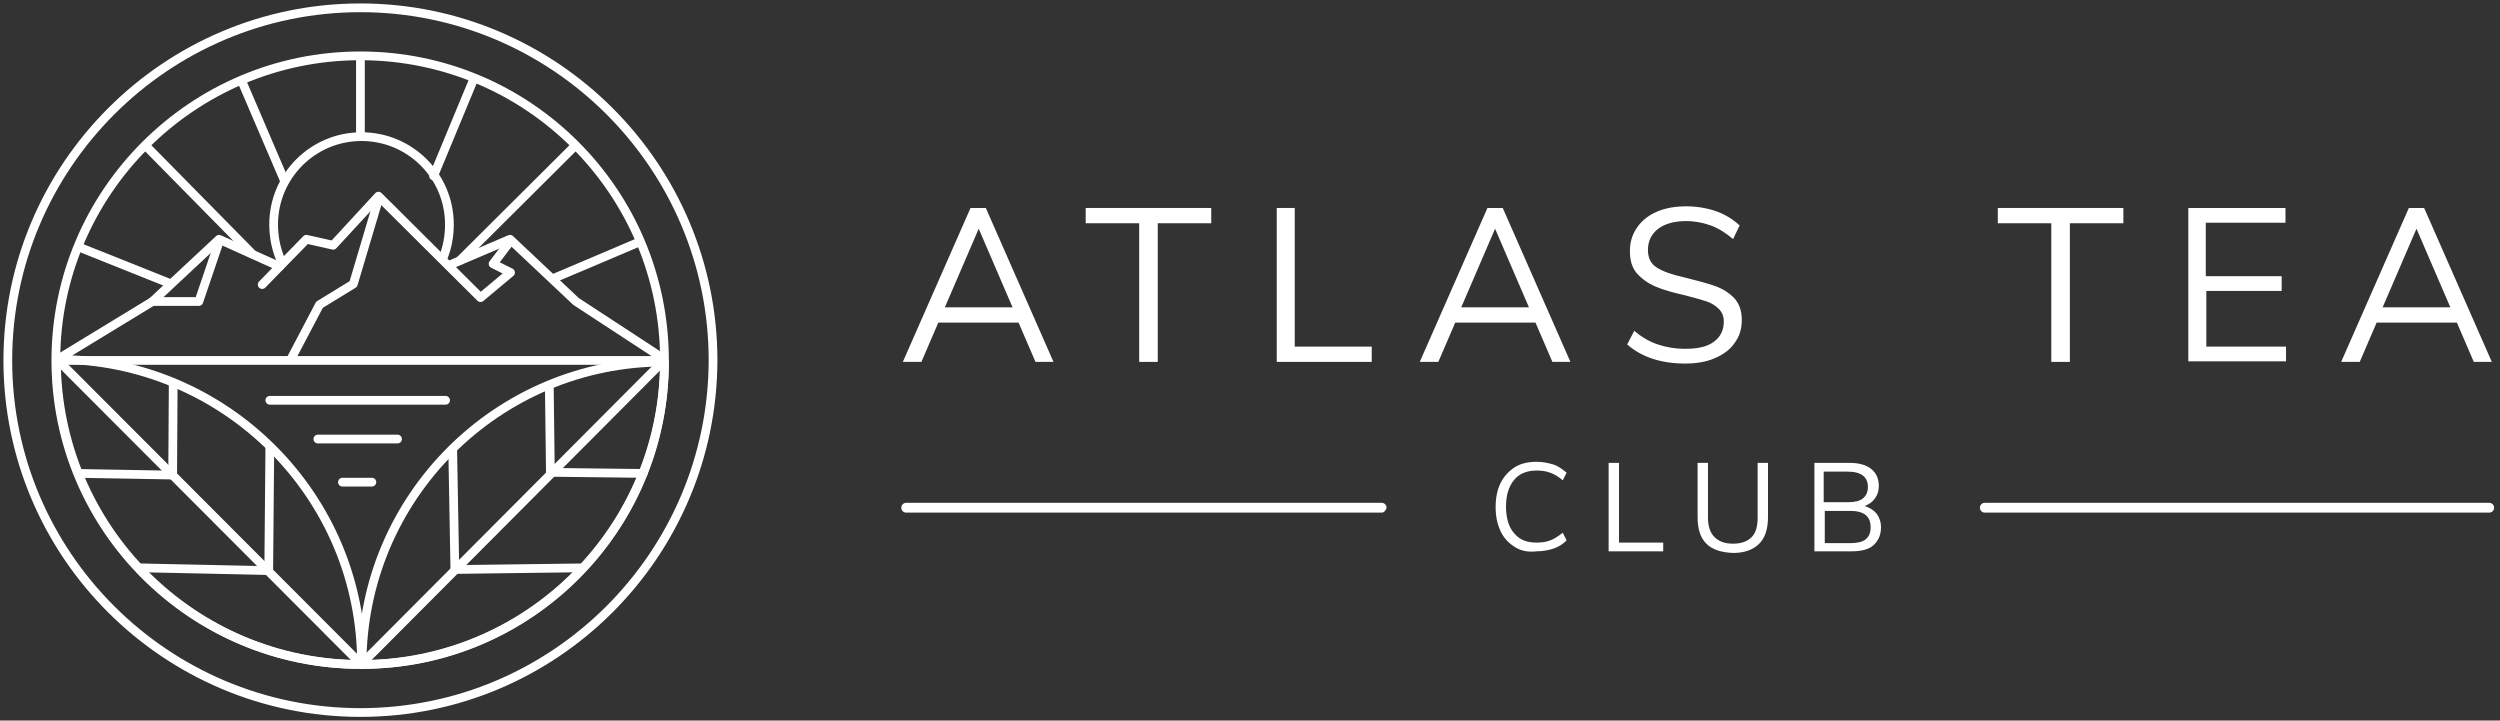 <?xml version="1.0" encoding="utf-8"?>
<!-- Generator: Adobe Illustrator 25.0.0, SVG Export Plug-In . SVG Version: 6.00 Build 0)  -->
<svg version="1.1" xmlns="http://www.w3.org/2000/svg" xmlns:xlink="http://www.w3.org/1999/xlink" x="0px" y="0px"
	 viewBox="0 0 458 132" style="enable-background:new 0 0 458 132;" xml:space="preserve">
<rect x="0" y="0" width="458" height="132" fill="#333333" stroke="none"/>
<style type="text/css">
	.st0{fill:none;stroke:#FFFFFF;stroke-width:1.6;stroke-linecap:round;stroke-linejoin:round;}
	.st1{fill-rule:evenodd;clip-rule:evenodd;fill:#FFFFFF;}
	.st2{fill:#FFFFFF;}
	.st3{fill:none;}
</style>
<g id="Layer_2">
</g>
<g id="Layer_1">
	<g id="Page-1">
		<g id="_x30_00" transform="translate(-202, -209)">
			<g id="Logo" transform="translate(0, 30)">
				<g id="Group-101" transform="translate(183, 160)">
					<g id="Logo-Horizontal---Green" transform="translate(20.431, 20.432)">
						<g id="Group-4" transform="translate(-0, 0)">
							<path id="Stroke-19" class="st0" d="M64.6,129.1C29,129.1,0,100.2,0,64.6C0,29,29,0,64.6,0s64.6,29,64.6,64.6
								C129.1,100.2,100.2,129.1,64.6,129.1z"/>
							<path id="Stroke-21" class="st0" d="M120.3,64.6c0,30.8-24.9,55.7-55.7,55.7S8.8,95.3,8.8,64.6S33.8,8.8,64.6,8.8
								S120.3,33.8,120.3,64.6z"/>
							<path id="Stroke-23" class="st0" d="M8.9,64.4c0,30.9,25,55.9,55.9,55.9C64.9,89.4,39.8,64.4,8.9,64.4z"/>
							<path id="Stroke-25" class="st0" d="M120.3,64.9c-30.6,0-55.4,24.8-55.4,55.4C95.4,120.3,120.3,95.5,120.3,64.9z"/>
							<polyline id="Stroke-27" class="st0" points="30.3,68.8 30.2,85.6 13.1,85.3 							"/>
							<polyline id="Stroke-29" class="st0" points="48,80.5 47.8,103.1 24.4,102.6 							"/>
							<polyline id="Stroke-31" class="st0" points="99.2,69.2 99.4,85.1 116.4,85.3 							"/>
							<polyline id="Stroke-33" class="st0" points="81.5,80.8 81.9,102.9 105.1,102.6 							"/>
							<line id="Stroke-35" class="st0" x1="9.3" y1="64.6" x2="120.1" y2="64.6"/>
							<line id="Stroke-37" class="st0" x1="64.6" y1="8.9" x2="64.6" y2="23.3"/>
							<line id="Stroke-39" class="st0" x1="25.2" y1="25.2" x2="44.8" y2="45.1"/>
							<line id="Stroke-41" class="st0" x1="103.9" y1="25.3" x2="82.8" y2="46.3"/>
							<line id="Stroke-43" class="st0" x1="42.9" y1="13.5" x2="50.7" y2="31.7"/>
							<line id="Stroke-45" class="st0" x1="115.7" y1="42.9" x2="99.9" y2="49.6"/>
							<line id="Stroke-47" class="st0" x1="13.2" y1="43.9" x2="29.7" y2="50.5"/>
							<line id="Stroke-49" class="st0" x1="85.3" y1="13.2" x2="78" y2="30.8"/>
							<polyline id="Stroke-51" class="st0" points="9.1,64.4 26.5,53.8 38.7,42.4 44.9,45.2 49.8,47.4 							"/>
							<polyline id="Stroke-53" class="st0" points="81,47.1 92,42.4 104.1,53.8 120,64.2 							"/>
							<polyline id="Stroke-55" class="st0" points="68,34.8 63.3,50.6 57.1,54.4 52,64.1 							"/>
							<polyline id="Stroke-57" class="st0" points="38.7,42.9 35,53.8 26.5,53.8 							"/>
							<polyline id="Stroke-59" class="st0" points="92.1,42.7 88.9,46.9 92.1,48.5 86.6,53.1 67.9,34.5 59.6,43.5 54.7,42.4 
								46.6,50.7 							"/>
							<path id="Stroke-61" class="st0" d="M50.1,46.4c-0.9-2-1.4-4.3-1.4-6.7c0-8.9,7.2-16.1,16.1-16.1s16.1,7.2,16.1,16.1
								c0,2.2-0.4,4.3-1.2,6.2"/>
							<line id="Stroke-63" class="st0" x1="9.4" y1="64.8" x2="64.5" y2="120"/>
							<line id="Stroke-65" class="st0" x1="120" y1="64.8" x2="64.9" y2="120.1"/>
							<line id="Stroke-67" class="st0" x1="48" y1="71.9" x2="80.2" y2="71.9"/>
							<line id="Stroke-69" class="st0" x1="56.8" y1="79" x2="71.4" y2="79"/>
							<line id="Stroke-71" class="st0" x1="61.3" y1="86.9" x2="66.7" y2="86.9"/>
						</g>
						<g id="Group-5" transform="translate(160.986, 34.282)">
							<path id="Fill-97" class="st1" d="M90.7,58.2H3.6c-0.5,0-0.9-0.4-0.9-0.9c0-0.5,0.4-0.9,0.9-0.9h87.1c0.5,0,0.9,0.4,0.9,0.9
								C91.5,57.8,91.1,58.2,90.7,58.2"/>
							<path id="Fill-99" class="st1" d="M293.6,58.2h-92.4c-0.5,0-0.9-0.4-0.9-0.9c0-0.5,0.4-0.9,0.9-0.9h92.4
								c0.5,0,0.9,0.4,0.9,0.9C294.5,57.8,294.1,58.2,293.6,58.2"/>
						</g>
					</g>
				</g>
			</g>
		</g>
	</g>
	<g>
		<path class="st2" d="M189.7,66.3l-3.1-7.2h-14.7l-3.1,7.2h-3.4l12.4-28.2h2.8l12.4,28.2H189.7z M173.1,56.3h12.4l-6.2-14.4
			L173.1,56.3z"/>
		<path class="st2" d="M208.7,66.3V40.9h-9.8v-2.8h23v2.8h-9.8v25.4H208.7z"/>
		<path class="st2" d="M233.9,66.3V38.1h3.3v25.4h14.1v2.8H233.9z"/>
		<path class="st2" d="M284.4,66.3l-3.1-7.2h-14.7l-3.1,7.2h-3.4l12.4-28.2h2.8l12.4,28.2H284.4z M267.7,56.3h12.4l-6.2-14.4
			L267.7,56.3z"/>
		<path class="st2" d="M298.1,63.1l1.3-2.5c1.4,1.2,2.8,2,4.3,2.5c1.5,0.5,3.1,0.8,5.1,0.8c2.3,0,4-0.4,5.2-1.3
			c1.2-0.9,1.8-2.1,1.8-3.7c0-0.9-0.3-1.7-0.9-2.3c-0.6-0.6-1.4-1.1-2.3-1.4c-1-0.3-2.3-0.7-3.9-1.1c-2.2-0.5-4-1-5.4-1.6
			c-1.4-0.6-2.5-1.4-3.4-2.4c-0.9-1-1.3-2.4-1.3-4.1c0-1.6,0.4-3,1.3-4.3c0.8-1.2,2-2.2,3.6-2.9c1.6-0.7,3.4-1,5.4-1
			c1.9,0,3.8,0.3,5.5,0.9c1.7,0.6,3.1,1.5,4.3,2.6l-1.2,2.5c-1.3-1.1-2.7-2-4.1-2.5s-2.9-0.8-4.5-0.8c-2.2,0-3.9,0.5-5.1,1.4
			s-1.9,2.2-1.9,3.9c0,1.4,0.5,2.5,1.6,3.2c1.1,0.7,2.7,1.3,5,1.8c2.4,0.6,4.3,1.1,5.7,1.6c1.4,0.5,2.5,1.2,3.5,2.2
			c0.9,1,1.4,2.3,1.4,4c0,1.6-0.4,3-1.3,4.2c-0.8,1.2-2,2.1-3.6,2.8c-1.6,0.7-3.4,1-5.5,1C304.3,66.6,300.7,65.4,298.1,63.1z"/>
		<path class="st2" d="M375.8,66.3V40.9H366v-2.8h23v2.8h-9.8v25.4H375.8z"/>
		<path class="st2" d="M400.9,66.3V38.1h17.8v2.7h-14.6v9.8H418v2.7h-13.8v10.2h14.6v2.7H400.9z"/>
		<path class="st2" d="M453.2,66.3l-3.1-7.2h-14.7l-3.1,7.2h-3.4l12.4-28.2h2.8l12.4,28.2H453.2z M436.5,56.3h12.4l-6.2-14.4
			L436.5,56.3z"/>
	</g>
	<polyline class="st3" points="354.5,79.6 354.5,107.6 262.6,107.6 262.6,79.6 	"/>
	<g>
		<path class="st2" d="M277.5,100.2c-1.1-0.7-2-1.6-2.6-2.9s-0.9-2.7-0.9-4.4s0.3-3.2,0.9-4.4s1.5-2.2,2.6-2.9s2.5-1,4-1
			c1.1,0,2.1,0.2,3.1,0.5c0.9,0.3,1.7,0.9,2.4,1.5l-0.7,1.4c-0.8-0.7-1.5-1.1-2.3-1.4c-0.8-0.3-1.6-0.4-2.5-0.4
			c-1.8,0-3.2,0.6-4.1,1.7c-1,1.2-1.5,2.8-1.5,4.9c0,2.1,0.5,3.8,1.5,4.9c1,1.2,2.3,1.7,4.1,1.7c0.9,0,1.7-0.1,2.5-0.4
			s1.5-0.8,2.3-1.4l0.7,1.4c-0.7,0.7-1.5,1.2-2.4,1.5c-0.9,0.3-2,0.5-3.1,0.5C279.9,101.2,278.6,100.9,277.5,100.2z"/>
		<path class="st2" d="M294.7,101.1V84.8h1.9v14.6h8.1v1.6H294.7z"/>
		<path class="st2" d="M312.6,99.6c-1.1-1.1-1.6-2.7-1.6-4.9v-9.9h1.9v10c0,1.6,0.4,2.8,1.2,3.6c0.8,0.8,1.9,1.2,3.4,1.2
			c1.5,0,2.6-0.4,3.4-1.2c0.8-0.8,1.1-2,1.1-3.6v-10h1.9v9.9c0,2.1-0.5,3.8-1.6,4.9c-1.1,1.1-2.7,1.7-4.8,1.7
			C315.3,101.2,313.7,100.7,312.6,99.6z"/>
		<path class="st2" d="M343.8,94.1c0.5,0.7,0.8,1.5,0.8,2.5c0,1.4-0.5,2.5-1.4,3.3c-0.9,0.8-2.3,1.1-4,1.1h-6.8V84.8h6.5
			c1.7,0,3,0.4,3.9,1.1c0.9,0.7,1.4,1.8,1.4,3.1c0,0.9-0.2,1.6-0.7,2.3s-1.1,1.1-1.9,1.4C342.5,93,343.2,93.4,343.8,94.1z M334.2,92
			h4.4c1.2,0,2.1-0.2,2.7-0.7c0.6-0.5,0.9-1.2,0.9-2.1c0-1.8-1.2-2.8-3.7-2.8h-4.4V92z M341.8,98.8c0.6-0.5,0.9-1.2,0.9-2.2
			c0-2-1.2-3-3.7-3h-4.7v5.9h4.7C340.2,99.5,341.2,99.3,341.8,98.8z"/>
	</g>
</g>
</svg>
